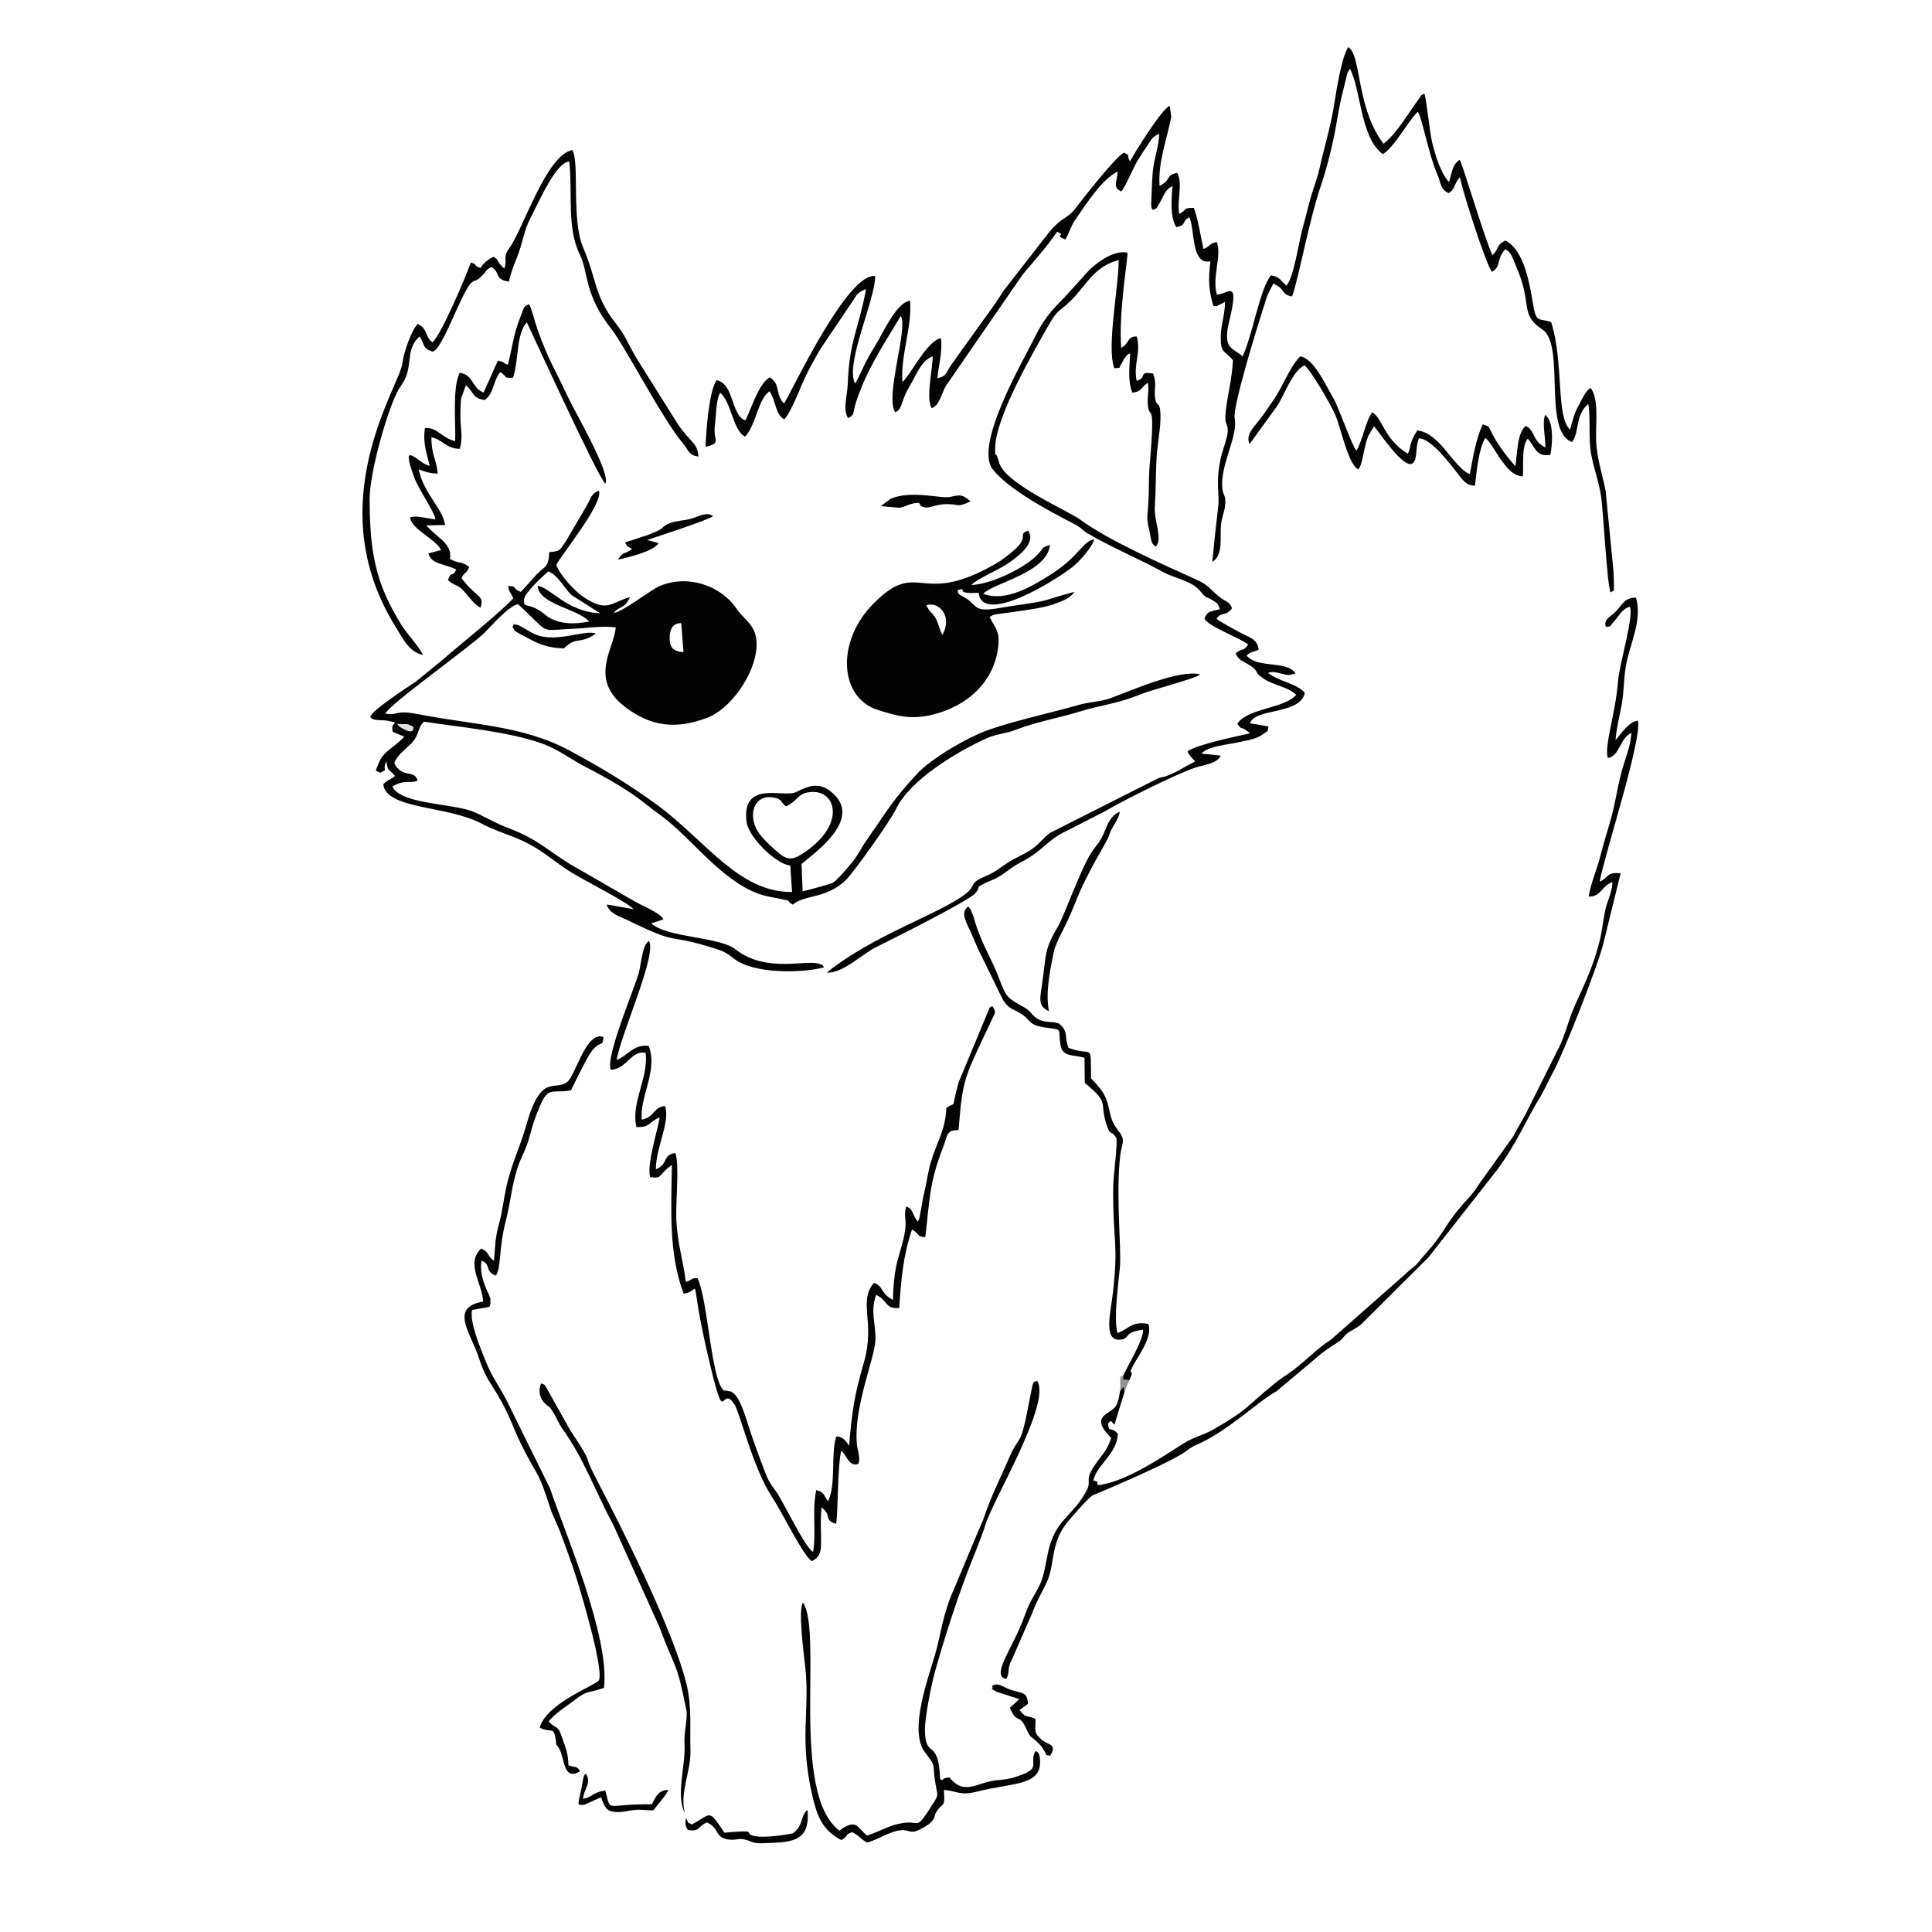 <?xml version="1.0" encoding="UTF-8"?>
<!-- The Best Svg Icon site in the world: iconSvg.co, Visit us! https://iconsvg.co -->
<svg width="800px" height="800px" version="1.1" viewBox="144 144 512 512" xmlns="http://www.w3.org/2000/svg">
 <g fill-rule="evenodd">
  <path d="m352.29 357.71c3.324-1.566 2.938-3.453 6.457-3.809 6.973-0.715 9.73 8.945-2.418 16.543-2.887 1.805-4.234 1.141-6.566-0.902-1.598-1.398-3.867-3.473-4.949-5.238-2.719-4.453-0.914-9.738 3.996-8.977 2.629 0.406 1.926 1.211 3.481 2.379zm-98.73-21.035c-0.141 0.27 0.387 2.25-3.164 0.18-0.914-0.535-0.535-0.426-1.07-0.98 2.269 0.109 2.598-0.227 4.234 0.805zm71.574-19.836c-2.648-0.207-3.789-1.18-3.66-4.008 0.109-2.441 0.98-3.648 3.055-3.711l0.605 7.715zm-25.004-8.102c-2.699 0.465-5.902 0.812-8.867-0.277-1.379-0.504-1.668-0.664-2.875-1.637-4.602-3.68-5.754-1.141-5.484-4.098 0.141-1.578 5.027-6.148 6.398-7.301 2.578 0.98 4.227 4.434 6.117 6.258l7.152 4.531c0.07-0.109 0.258 0.188 0.375 0.297-8.766-0.375-13.258-6.992-16.484-7.25 0.418 4.988 10.789 6.07 13.668 9.473zm-10.562-18.438c-0.238 4.312-1.09 3.531-3.332 5.922-1.586 1.695-2.578 2.957-4.234 4.633-2.598-1.031-0.676-1.496-3.352-1.566 0.316 1.914 0.695 1.586 1.359 3.273-2.945 3.391-14.746 12.766-18.703 16.285l-7.172 5.84c-1.488 0.992-12.785 8.301-11.93 9.43 0.785 1.031 3.301 0.625 4.484 0.883 3.988 0.871 0.535-0.02 1.398 2.945l3.035 1.27c-2.5 2.894-5.555 3.711-6.824 7.172-0.891 2.461-1.012 1.598 0.477 2.398 2.34-1.121 0.375-0.398 1.617-3.043 0.375 2.977 0.832 2.031 2.281 3.887-1.289 1.219-1.754 0.754-3.113 2.223 0.793 6.754 17.207 5.555 26.293 10.531 2.32 1.27 6.457 2.699 8.848 3.668 7.102 2.887 9.648 6.18 15.461 9.602 3.242 1.926 14.074 7.457 15.719 9.281l-7.09-1.23c0.715 2.398 2.996 2.938 5.344 4.074 14.48 7.031 9.859 3.512 21.969 7.172 3.41 1.043 4.137 1.32 6.516 3.172 5.246 4.086 18.207 3.758 23.781 2.231-0.723-0.785 0.07-0.336-1.051-0.844-3.312-1.469-14.141 2.598-22.402-3.906-4.312-3.402-18.098-3.043-22.312-6.871 0.117-0.078 0.355-0.289 0.418-0.16l2.738-0.922c-0.695-1.746-6.019-3.758-7.875-4.938l-16.969-9.777c-7.09-4.461-8.422-6.535-16.969-9.797-3.402-1.301-6.742-3.473-9.371-4.324-5.941-1.934-18.465-1.836-20.629-6.356 3.215-2.004 4.769-0.703 6.684-1.586-0.762-3.074-4.027-0.406-6.18-4.641 0.793-2.094 2.785-3.5 4.344-5.039 2.441-2.398 1.695-4.203 3.512-5.941 9.926 1.508 21.758 2.539 30.883 5.644 4.66 1.586 7.797 4.203 11.891 6.316 5.981 3.086 11.691 6.316 16.801 10.473 1.668 1.359 3.234 2.359 5.156 3.938 7.508 6.16 15.641 17.176 25.648 19.754 1.281 0.328 2.441 0.484 3.816 0.773 4.117 0.863 1.199 0.27 3.602 1.605 2.637-2.617 9.164-1.527 14.191-6.703 1.926-1.984 11.473-15.184 13.152-18.695 3.66-7.617 15.848-14.977 23.773-18.605 3.035-1.387 5.129-1.23 8.242-2.449 5.019-1.973 11.156-3.043 16.633-4.723 5.731-1.754 10.324-2.152 16.137-4.582 2.676-1.129 15.016-4.266 15.789-5.277-5.465-1.367-17.883 4.137-23.664 6.277-2.746 1.023-5.356 0.922-8.32 1.766-8.031 2.269-16.312 4.008-23.801 6.555-5.902 2.023-15.59 7.797-19.262 11.773-6.754 7.328-7.508 9.281-13.258 17.426-1.598 2.262-2.121 3.797-4.055 6.168-1.129 1.387-3.68 4.394-4.949 5.238-0.406 0.277-7.688 2.281-8.043 2.289l-0.277-7.238c2.957-2.656 17.086-12.129 7.539-19.379-3.262-2.481-6.16-1.082-9.074 0.348-3.164 1.547-14.52-3.363-13.031 7.984 0.484 3.731 7.516 11 11.574 11.465l0.477 7c-14.035 0.168-22.75-13.418-35.504-22.879-7.359-5.465-15.777-10.512-23.871-14.816-12.039-6.406-25.824-6.703-39.332-9.363-6.773-1.34-5.195 0.328-9.086-0.199 0.992-2.449 22.551-17.734 26.203-21.371 2.391-2.379 6.18-6.844 8.926-7.668 8.551 7.766 5.375 7.07 13.496 6.594 1.586-0.09 2.559-0.09 4.086-0.246 2.508-0.246 5.871-0.516 8.332-0.168-0.289 5.426-7.348 13.637 2.539 21.113 6.812 5.148 13.379 5.988 21.691 2.848 8.043-3.043 16.047-17.02 12.07-23.781-1.211-2.055-2.816-3.016-4.363-5.266-4.246-6.141-12.973-8.996-20.312-5.859-2.449 1.051-10.016 7.043-12.141 7.062 1.785-1.984 2.894-1 4.312-4.176-5.129 1.516-5.988 4.125-12.148 0.129-2.269-1.477-6.367-5.742-7.379-8.656 1.539-2.914 12.547-16.395 11.285-19.617-2.043 0.656-2.055 1.973-3.293 4.047l-5.473 9.332c-1.844 2.648-1.43 2.59-4.356 2.856z" fill="#030303"/>
  <path d="m484.94 219.69c-1.945-1.605-1.559-2.203-4.086-2.727-2.926 3.293-5 16.215-7.559 21.461-1.109-1.062-3.086-1.805-3.711-3.172-0.871-1.902-0.148-4.789 0.316-6.742 2.547-10.68-0.438-6.644-3.391-6.398-1.418-4.672 1.398-10.434-0.078-13.992-2.332 0.605-1.301 0.914-3.481 1.875-0.785-3.312-1.438-8.031-2.57-10.91-3.242 0-1.539 0.484-3.879 1.586-0.645-3.422 1.043-8.133-0.535-10.852-3.215 0.594-1.449 1.934-4.672 3.422-0.418-6.379 1.965-12.289 3.106-18.316l-0.398-2.867c-2.141 0.734-9.539 12.805-10.543 14.719-1.258-2.211 0.605-1.043-1.566-2.332-2.359 1.152-11.078 12.438-12.754 14.617-2.508 3.254-3.363 2.031-7.109 6.477l-11.93 15.324c-1.945 3.016-3.668 5.473-5.582 8.062l-8.539 11.91c-1.309 2.055-1.141 2.867-3.57 3.402 0.367-3.688 1.34-6.465 0.98-10.594-3.57 0.457-8.023 9.621-10.234 11.613-0.535-7.129 2.637-14.738 2.023-21.562-3.344 0.426-6.496 7.16-8.223 10.156-1.152 1.992-2.223 3.699-3.332 5.781-1 1.895-1.895 4.184-3.023 6.031-2.727-5.356 5.414-22.246 5.324-28.512-7.469-0.852-21.957 30.398-24.121 33.77-2.441-2.242-0.812-5.176-3.848-6.922-3.094 1.984-4.731 8.152-6.426 11.414-3.926-1.457-2.875-9.711-7.625-10.652-1.984 2.816-2.766 13.199-2.926 17.645 4.383-1 1.945-1.637 2.469-5.562 0.316-2.43 0.277-6.922 1.41-8.746 2.957 2.352 3.332 9.977 6.606 11.625 3.004-3.293 3.242-9.551 6.438-12.051 1.797 2.629 1.457 5.859 3.84 7.449 1.328-0.762 3.887-7.172 4.699-9.066 1.605-3.699 2.926-5.969 4.859-9.383l8.23-12.227c1.578-2.16 1.23-2.758 3.977-3.828-1.797 10.098-4.453 13.625-4.84 25.09-0.109 3.312-1.398 6.715 0.078 9.105 1.695-0.812 1.238-1.109 1.855-3.344 0.387-1.41 0.785-2.441 1.301-3.809 2.688-7.109 7.082-13.656 10.809-19.914 2.062 3.106-4.285 21.402-1.469 25.52 1.43-0.605 1.586-1.914 2.191-3.512 0.715-1.934 1.109-2.469 2.074-4.184 1.668-2.996 2.797-6.012 5.691-7.141-0.07 3.441-1.844 11.086-0.309 13.754 2.023-0.605 2.656-3.945 3.731-5.84l20.41-29.605c2.559-3.074 6.348-7.199 9.094-11.297 2.867 1.109-1.34 0.695 2.231 2.031 0.934-1.668 1.488-3.629 2.57-5.176 2.828-4.055 6.941-10.66 11.258-12.844-0.18 3.152-1.398 4.098 0.973 5.305 0.992-1.043 3.144-6.227 4.324-8.203 0.723-1.199 1.688-2.668 2.461-3.789 1.379-2.012 1.27-2.379 3.262-3.312-0.09 3.363-1.25 6.141-1.668 9.68-0.199 1.773-0.188 3.352-0.309 5.188l-0.16 3.918c0.238 1.387-0.141 0.465 0.504 1.41 1.477-0.832 0.535 0.012 1.539-1.516 1.211-1.855 1.516-3.859 3.602-4.809-0.277 3.512-0.664 8.141 1.023 10.891 2.945-0.676 1.141-1.238 3.453-2.668 1.348 2.617 0.555 10.871 4.184 11.73 0.098 0.02 0.277 0.02 0.375 0.031l1.012-0.012c-0.566 4.879-0.457 7.734 0.832 11.84 1.934-0.07 0.418 0.07 1.359-0.277l1.27-0.605c0.098-0.051 0.27-0.18 0.406-0.246 0.012 3.363-0.961 5.523-1.09 8.617-0.227 5.285 1.07 4.156 3.203 6.844-0.227 4.91-1.328 8.668-1.895 13.418-0.496 4.164 0.676 3.043 0.516 5.582-0.109 1.656-1.289 4.633-1.695 6.328-1.688 6.981-0.406 9.945-0.824 13.457-0.605 5.098-1.07 9.422-1.578 14.656 3.023-1.746 1.973-6.644 2.32-9.84 0.219-1.992 0.785-3.106 1.023-4.66 0.496-3.215-0.477-2.797-0.684-5.129-0.555-6.117 4.234-13.766 3.281-18.387-0.633-3.125 6.367-25.457 8.262-31.41 0.742-2.371 1.25-2.637 1.953-4.312 3.312 1.328 1.953 2.938 5.008 3.371 1.805-4.969 4.461-20.184 7.824-29.941 1.309-3.789 3.035-10.672 3.789-15.133 0.426-2.461 0.902-5.117 1.457-7.644l1.598-6.484c0.336-0.734 0.465-0.832 0.676-1.102 2.984 5.82 2.727 18.27 8.688 22.602 2.957-1.656 6.734-8.785 9.262-11.227 1.109 1.379 2.945 11.602 5.168 16.551 1.051 2.352 0.645 3.789 2.965 5.019 1.844-0.914 1.496-2.746 3.066-4.184 0.527 3.312 7.109 23.82 8.488 25.043 2.539-1.516 1.09-3.344 3.5-6 1.754 0.914 2.023 2.598 3.023 4.91 4.176 9.52 0.762 12.445 6.773 16.324 6.246 4.035 0.02 27.047 7.902 29.871 1.07-1.566 1.172-2.867 1.637-5.207 0.406-1.992 1.238-3.738 2.676-4.871 0.664 3.828-0.02 9.301 0.762 13.367 0.762 3.957 2.082 7.387 2.648 11.266 0.535 3.68 1.617 23.902 2.508 25.289 1.27-0.863 0.754 0.078 0.871-1.688 0.039-0.594-0.078-2.926-0.098-3.738l-2.102-21.5c-0.844-4.363-2.301-8.488-2.508-13.129-0.207-4.356 0.863-11.207-1.477-14.121-1.281 0.684-2.223 2.914-3.195 4.68-1.211 2.211-1.457 3.582-2.231 6.348-3.797-3.281-1.637-17.883-5.008-28.445-2.875-1.191-3.879 0.336-4.633-3.84-1.023-5.723-2.262-15.113-7.516-17.832-2.629 1.367-1.496 2.023-3.41 3.887-2.141-4.422-8.102-24.754-8.699-25.27-2.055 1.328-1.984 3.453-2.836 5.883-2.102-2.16-3.539-6.793-4.422-10.324-0.633-2.547-1.617-12.051-2.082-13.051-1.348 0.547-0.645 0.258-1.496 1.398-2.848 3.769-5.602 8.875-9.332 11.852-7.34-9.57-5.812-23.574-9.363-25.605-1.836 2.727-3.164 11.793-3.84 15.848-1.023 6.09-2.57 10.742-3.769 16.312-0.555 2.547-1.566 5.008-2.269 7.457-0.734 2.527-1.387 5.453-2.133 8.062-1.141 4.016-2.359 13.199-4.356 15.512z" fill="#030303"/>
  <path d="m392.04 308.01c-0.98-1.863-1.617-1.566-2.539-3.621 3.086-1.082 7.109 2.668 4.246 7.883-0.754-1.348-0.953-2.856-1.707-4.266zm14.203-0.504c1.348-0.762 0.891-0.535 2.559-0.812 0.914-0.148 2.055-0.258 3.043-0.418 4.098-0.625 8.57-1.051 12.148-2.418 2.121-0.812 3.629-1.398 4.75-3.023-10.086 2.707-4.852 2.062-17.387 3.879-2.656 0.387-6.438 1.367-8.223 0.387-0.914-0.504-1.855-1.695-2.797-2.34-1.367-0.934-2.848-1.152-2.461-2.391 3.125-0.941-1.688 1.172 5.465 0.715 0.992 8.707 20.242-3.094 25.133-7.031 1.527-1.23 4.988-5.008 5.516-7.152-3.453 0.715-3.668 4.543-12.348 9.867-3.797 2.34-11.078 6.922-17.059 4.594 2.508-2.867 17.027-5.562 17.645-12.953-2.894 0.902-1.129 0.742-4.215 3.461-3.68 3.234-11.84 7.043-16.602 7.16 1.676-1.727 7.289-4.055 9.668-5.684 1.785-1.23 7.926-5.356 5.336-8.727-3.066 1.191 0.914 1.457-4.324 5.731-2.398 1.973-3.519 2.719-6.457 4.273-18.098 9.539-18.516-2.359-30.07 9.242-10.164 10.207-9.035 24.914 0.844 28.195 6.207 2.055 10.285 2.894 17.02 0.664 7.805-2.578 13.895-8.469 15.043-16.828 0.645-4.641-0.625-5.266-2.231-8.391z" fill="#030303"/>
  <path d="m467.31 305.43c-2.418 0.684-3.184 0.316-4.137 2.461 0.863 2.023 8.371 4.699 11.625 6.883-1.469 2.094-1.289 0.734-3.324 2.332 0.645 1.875 2.121 2.172 3.621 3.133 2.828 1.816 0.98 1.625 3.41 3.371 2.856 2.062 6.644 2.262 9.016 4.523-3.184 3.668-12.98 3.539-15.621 7.676 1.258 1.773 0.785 0.676 2.16 1.598l1.258 0.922c-4.273 0.973-13.34 2.777-16.602 4.723 0.277 1.152 1.586 2.113 1.973 2.766-3.066 1.508-5.059 3.004-7.883 3.938-0.398 0.129-1.34 0.309-1.785 0.445l-28.832 14.559c-1.676 1.309-3.144 3.281-5.098 4.523-2.242 1.418-4.098 2.062-6.168 3.422-2.469 1.617-2.836 2.25-5.969 3.602-4.434 1.895-2.043 2.25-5.066 4.582-6.973 5.367-24.289 10.789-36.812 20.867 4.332 0.246 9.215-4.852 13.109-6.766 4.699-2.312 24.695-12.355 26.312-14.293 1.707-2.043-0.355-1.191 2.469-2.609 1.379-0.684 2.055-0.793 3.481-1.605 2.441-1.387 3.41-2.59 6.168-4.008 5.883-3.035 6.863-5.891 12.039-8.281l10.086-5.156c5.059-2.977 18.426-9.668 23.902-11.574 1.992-0.695 6.012-1.07 6.852-3.234l-5.098-0.504c1.656-2.023 7.023-2.379 9.602-2.984 2.231-0.516 4.84-0.773 6.742-2.191 1.945-1.457 0.934-0.207 1.418-2.031l-4.918-0.852c1.516-4.144 13.25-2.16 14.559-8.055-2.203-2.559-6.406-2.785-9.738-5.266 1.469-0.715 3.441 0.328 5.129 0.504 0.148 0.012 0.309 0.039 0.445 0.039l1.688-0.418c-2.25-3.582-10.207-1.219-12.941-4.75 1.27-1.23 1.469-0.684 3.164-1.578-0.316-2.926-2.668-3.254-5.019-4.57-1.387-0.785-5.266-2.809-6.148-3.621 1.625-2.074 2.203-0.367 4.144-2.766-0.773-1.824-1.527-1.676-2.984-2.727-0.695-0.504-0.961-0.734-1.559-1.301-1.863-1.746-2.488-2.461-4.93-3.559-8.809-3.977-23.426-10.453-30.812-15.918-3.152-2.332-19.559-9.293-21.434-14.977-0.039-0.141-0.07-0.297-0.117-0.438-0.039-0.141-0.078-0.297-0.129-0.438-0.039-0.129-0.098-0.277-0.141-0.418-0.051-0.129-0.117-0.27-0.168-0.406-0.547-1.586-0.527 1.082-0.516-2.231 0.02-8.121 10.055-25.391 14.164-32.609 2.418-4.246 2.57-3.324 5.644-6.258 4.184-3.996 6.246-9.281 12.902-10.98 0.129 6.426-3.281 23.277-1.141 28.66 2.094-0.246 0.863 0.367 2.113-1.566 0.504-0.785-0.078-0.207 0.645-1.121 1.102-1.379-0.012-0.406 1.449-1.289-0.207 4.016-0.656 7.457 0.594 10.473 2.676-0.418 2.012-1.238 4.106-2.676 0.336 2.371-0.18 3.492-0.039 5.594 0.309 4.988 2.121-2.371 0.527 15.906-0.367 4.137-0.109 7.926-0.484 11.84-0.258 2.738-0.258 3.152 0.367 5.832 0.535 2.269 0.309 3.582 1.773 4.227 1.836-2.262-0.574-6.566-0.309-10.582 0.289-4.203 0.219-8.699 0.465-13.023 0.199-3.481 1.141-7.934 1.031-11.367-0.129-3.879-1.172-1.695-1.449-4.582-0.277-2.809 0.535-3.301-0.496-6.246-4.125-0.723-1.418 1.07-4.363 1.902-0.953-4.394 1.23-7.398 0.02-11.742-2.637-0.031-1.875 1.816-4.125 3.035-0.703-9.461 1.805-23.754 1.668-25.238-3.828-0.891-9.055 3.215-11.117 5.691l-5.664 6.238c-3.422 3.391-5.516 5.84-7.754 10.434-2.856 5.832-16.254 28.594-11.168 35.059 4.176 5.305 14.719 10.949 21.434 14.398 2.281 1.18 2.031 1.578 3.688 2.559 6.258 3.719 13.578 6.703 19.973 10.234 3.004 1.668 7.566 2.289 9.816 5.008 1.816 2.191 1.16 1.152 3.531 2.609 1.578 0.961 1.129 0.941 1.773 2.231z" fill="#030303"/>
  <path d="m305.85 427.5c4.266-0.098 5.414-5.375 9.262-4.453 0.762 6.723-3.977 13.18-2.449 19.617 3.68 0.188 3.152-1.289 6.168-2.57-0.664 3.938-3.422 12.297-2.547 15.859 2.867 0.336 2.113-0.012 4.293-2.062l1.082-0.891c0.09-0.07 0.258-0.199 0.398-0.289-0.207 12.129-0.832 23.582 3.113 34.117 5.305-0.613 0.891-7.281 6.594 17.059 4.742 20.23 2.914 6.438 6.883 12.309 1.387 2.062 4.949 17 9.918 24.457 2.41 3.609 8.41 15.84 10.562 17.066 3.879-1.785 1.844-5.188 2.578-14.223 2.906 2.074 0.438 3.293 3.828 4.332 0.574-1.129 0.375-16.137 1.449-19.391 1.578 1.539 2.082 4.332 4.461 3.519 0.684-1.398-0.141-3.422-0.297-4.731-1.219-9.668 4.742-23.406 4.859-28.137 0.109-4.484-1.418-7.34 0.168-11.91 3.074 1.258 2.242 3.789 6.129 3.461 0.547-7.816 1-13.668 3.383-20.785 2.281 1.211 1.172 1.973 3.539 1.984 1.219-10.375 1.031-14.293 4.731-23.871 0.902-2.332 0.914-3.711 2.211-4.246 0.117-0.051 0.547-0.109 0.684-0.141 0.734-0.168 0.504 0.129 1.191-0.219 0.992-12.953 1.645-13.914 6.863-25.031l2.617-5.516c0-0.031 0.625-0.703-0.586-2.231-1.199 0.812-0.375 0-1.023 1.309l-7.875 18.953c-2.262 8.172-0.227 4.602-3.254 6.793-0.18 5.754-2.617 9.254-4.137 14.43-0.664 2.281-1.012 4.93-1.598 7.496-0.316 1.359-0.527 2.262-0.742 3.758l-0.664 3.492c-0.051 0.148-0.141 0.348-0.18 0.465-0.039 0.109-0.117 0.309-0.199 0.445-1.695-1.895-1.062-3.312-3.106-3.969-0.773 2.41 0.199 3.402-0.316 6.465-1.082 6.477-2.945 7.606-3.203 18.277-3.391-1.797-2.242-3.324-4.981-4.562-4.375 4.918 0.406 10.434-2.738 21.215-2.469 8.441-3.125 12.715-3.898 22.008-0.773-1.281-1.727-2.461-3.41-2.488-1.508 4.871 0.02 12.914-2.184 17.188-1.348-1.902-0.914-2.332-3.106-2.977-1.152 5.019 0.012 11.387-0.832 16.375-1.934-0.785-7.902-13.141-9.461-15.48-1.438-2.141-2.004-2.41-3.144-5.324-1.598-4.066-3.125-8.262-4.473-12.387-0.734-2.231-2.211-7.598-4.125-8.906-1.301-0.883 0.109-0.129-1.477-0.547-1.926-0.504 0.031 0.844-1.141-0.238-3.293-3.5-4.055-23.672-6.785-29.613-1.844-0.148-1.043 0.277-3.125 0.98-0.664-5.484-2.16-9.859-2.508-16.117-0.27-4.742 0.891-14.926-0.277-18.07-3.519 0.516-1.824 3.043-5.156 4.305-0.098-5.504 3.906-12.703 2.41-16.75-3.172 0.316-2.469 2.785-6.168 3.621-0.547-6.258 4.356-12.941 1.855-19.559-3.957-0.457-5.336 2.352-8.469 3.769 0.676-5.871 10.84-28.164 8.527-31.539-1.844 0.98-2.074 6.457-2.719 8.57-1.566 5.109-8.746 22.016-7.418 25.52z" fill="#030303"/>
  <path d="m442.03 512.78-0.289-1.348-0.941 1.23c-0.09 0.961-0.504 3.074-1.043 3.887-1.586 2.461-7.25 2.539-1.289 8.527-0.961 3.281-2.758 4.789-4.512 7.457-2.668 4.055-0.535 3.769-2.031 6.566-3.711 6.902-8.203 7.43-10.137 16.078-0.703 3.152-1.07 6.684-2.527 9.41-1.527 2.867-2.488 4.106-3.738 7.644-1.676 4.75-4.184 8.848-5.594 12.199-1.992 4.731 0.812 4.434 0.824 4.434 0.992-2.152 0-2.41 1.43-5.109l5.375-12.309c1.16-3.152 2.559-5.414 3.848-8.121 1.281-2.688 1.41-6.141 2.211-9.281 0.844-3.293 2.012-5.324 4.164-7.734 1.348-1.508 4.441-5.188 5.84-6.059 0 0 18.18-7.527 23.832-11.098 1.645-1.043 1.766-1.457 3.859-2.371 8.242-3.602 16.227-11.562 20.957-14.062l9.215-7.734c2.379-2.121 3.898-3.324 6.812-5.098 1.734-1.062 1.43-1.547 2.938-2.688 1.09-0.812 1.973-1.023 3.453-2.203l17.883-17.801 18.227-23.227c5.078-6.844 8.27-14.27 10.77-18.25 1.578-2.508 2.699-5.156 4.144-7.824 2.746-5.039 11.664-27.719 13.152-33.691l4.621-18.766c-3.906-0.418-3.125 1.219-5.562 2.211 1.398-7.516 11.344-37.945 10.125-42.664-2.25 0.297-3.988 2.785-5.902 5.176 0.09-2.559 1.102-6.535 1.617-9.43 0.605-3.332 0.535-6.637 1.051-9.918 0.914-5.832 4.551-12.309 2.746-18.418-2.914-0.078-3.602 1.734-5.078 3.383-1.449 1.605-3.66 2.262-2.906 4.332 1.766-0.168 0.852-0.039 2.004-1.25 1.605-1.715 2.16-3.422 4.312-4.066 1.27 2.062-2.777 15.293-3.094 19.695-0.625 8.43-3.797 17.605-2.676 20.391 3.215-0.574 3.023-5.188 6.227-6.656-0.309 4.125-1.754 6.922-2.746 10.789-0.992 3.828-1.516 7.598-2.5 11.246-0.941 3.559-2.094 6.961-3.023 10.691-0.914 3.59-2.559 7.258-3.066 10.641 3.312 0.109 3.273-2.719 6.309-3.84-0.168 3.234-1.387 4.789-1.973 7.688-0.516 2.578-0.812 5.434-1.418 7.875-2.359 9.48-6.227 15.41-7.926 20.617-0.805 2.488-1.496 4.453-2.398 6.695l-9.301 18.625c-1.121 2.023-2.141 3.688-3.234 5.812l-7.606 10.633c-1.43 1.844-2.391 3.711-4.098 5.562-7.269 7.934-5.562 8.312-11.902 15.352-0.98 1.09-1.43 1.863-2.371 2.738-1 0.934-1.34 0.973-2.441 2.094l-19.855 17.504c-2.469 1.656-3.273 2.371-5.086 3.957-7.508 6.586-5.981 4.531-10.164 7.934-7.836 6.356-6.336 6.398-15.828 11.883-2.352 1.359-3.699 1.598-6.207 2.777-3.789 1.785-15.641 11.078-24.555 12.09-0.754-1.379 1.109-0.527-1.191-1.23 0.734-4.066 6.316-7.051 6.477-12.398-2.102-2.223-2.43-0.02-2.59-2.758 1.062-0.941 0.465-0.703 1.688 0.348l2.699-8.777z" fill="#030303"/>
  <path d="m277.61 215.14c-0.109-0.059-0.258-0.328-0.297-0.238l-1.031-1.172c-0.914-1.18 0.289-0.406-1.449-1.695-1.418 0.676-2.648 1.605-3.481 2.977-2.34-0.734-0.367-0.824-2.59-1.418-1.387 3.906-7.863 19.18-10.176 21.145-2.023-1.559-1.16-3.609-3.887-4.898-1.605 1.586-3.66 7.309-4.074 10.473-0.824 6.246-22.125 37.07-1.844 69.691 1.766 2.828 3.531 6.824 7.281 7.539-0.723-1.816-4.246-5.625-5.691-7.953-6.981-11.195-8.34-19.469-8.422-33.176-0.031-6.715 4.176-21.82 7.043-27.957 0.902-1.926 1.965-2.938 2.648-4.769 1.477-3.969 0.18-7.539 3.57-10.523 1.488 2.32 0.633 3.074 3.344 4.008 2.637-0.078 7.754-15.926 10.395-18.258 1.211-1.07 0.844 0.039 2.707-1.773 1.418-1.367 0.832-1.398 2.57-2.418 2.519 1.617 0.684 3.242 4.633 3.938 0.891-3.938 1.973-5.543 2.977-8.785 1.32-4.305 1.199-5.156 3.164-8.906 1.973-3.777 6.348-13.934 9.859-14.172 0.934 8.371-0.715 17.574 2.809 24.664 2.312 4.66 1.051 10.523 8.398 19.777 3.332 4.184 13.547 23.883 18.883 30.219 1.824 2.152 1.379 3.094 4.144 3.539-0.309-3.918-2.031-3.473-5.594-8.816l-10.879-17.355c-2.281-3.926-2.914-5.988-5.484-9.203-5.582-6.992-5.047-11.84-8.617-20.102-3.125-7.238-0.914-22.195-2.797-25.746-6.852 1.043-13.172 21.125-16.723 25.934-1.926 2.598-0.426 3.184-1.379 5.445z" fill="#030303"/>
  <path d="m393.16 615.55c-0.465-11.496-3.969-4.938-4.047-13.18-0.031-3.144 1.707-11.93 2.578-15.035 2.5-8.926 5.543-18.379 8.688-26.688 1.773-4.672 3.383-8.211 4.859-12.844 2.113-6.644 17.395-32.035 13.637-37.844-1.051 0.496-0.934-0.762-1.816 3.906-2.875 15.273-2.5 9.184-5.703 16.641-2.43 5.684-4.402 9.242-6.438 15.195-0.586 1.727-0.863 2.211-1.668 4.047l-6.398 15.293c-3.023 6.613-3.57 12.336-5 17.266-1.844 6.379-7.109 20.441-2.707 26.113 3.184 4.098 1.766 2.539 2.797 8.5 0.484 2.766 0.883 2.617-0.496 4.769-5.496 8.617-2.676 3.918-9.988 5.812-2.527 0.664-5.523 2.352-7.688 2.926-2.508-1.855-2.609-4.789-7.34-1.301-13.09-9.926-4.273-52.652-9.629-60.426-1.34 1.926 0.207 13.508 0.586 16.898 1.328 11.902-1.727 19.281 2.031 34.852 1.219 5.039 2.637 8.637 7.539 11.188 2.094-1.16 0.754-1.387 2.867-2.094 2.082 1.023 1.973 1.656 3.918 2.707 1.418-0.148 4.305-1.805 6.477-2.598 4.602-1.688 4.441 0.645 7.141-0.625 4.828-2.281 4.086-3.57 4.613-4.531 1.695-3.144 2.59-0.844 2.16-6.168 3.957 0.426 4.312 1.605 8.965 0.426 8.816-2.242 16.246-1.527 16.523-7.32 0.168-3.602-1.258-3.312-1.27-3.324-1.539 3.125 1.191 4.246-3.023 6-2.191 0.902-4.066 1.449-6.754 1.625-5.574 0.355-8.766 4.434-13-0.715-3.113 0.398-0.555 1.109-2.418 0.527z" fill="#030303"/>
  <path d="m274.91 478.11c-1.953-1.348-1.012-2.074-3.352-3.262-4.273 3.918 0.219 9.074 0.477 14.082-9.113 1.539-3.215 8.398-1.141 14.887 1.816 5.691 3.281 6.715 5.723 11.117 2.809 5.039 3.262 7.289 5.356 11.523 4.93 9.969 4.363 6.348 7.914 17.387 0.676 2.074 1.754 3.996 2.5 5.981 1.508 4.008 3.066 8.27 4.402 12.465 1.219 3.828 7.34 24.367 5.902 27.047-0.625 1.16-14.012 6.078-15.648 12.516 3.293 1.656 3.688-0.715 4.293 3.609 0.258 1.895-0.309-0.051 0.852 1.934 1.488 2.527 1.043 8.809 5.555 5.981-1.062-1.547-1.062-0.805-3.094-1.559-0.129-3.539-0.715-4.394-1.566-7.012-1.258-3.859-1.418-2.281-3.711-4.602 2.152-2.488 3.918-3.371 6.457-5.336 4.137-3.195 3.324-1.875 8.242-3.57 1.586-13.559-10.234-40.82-14.312-52.859l-11.156-22.641c-2.012-4.098-4.164-6.715-5.891-11.059-1.219-3.074-4.305-10.254-3.629-13.566l4.633-0.844c0.188-0.605 0.27-0.438 0.246-1.41-0.02-1.309 0.109-0.18-0.199-1.281-0.246-0.863-0.824-1.824-1.191-2.777-0.824-2.211-1.348-4.184-0.961-6.805 2.719 1.172 0.762 2.887 3.789 3.996 1.449-1.934 0.742-7.172 2.629-14.441 1.281-4.957 1.547-9.273 3.113-14.094 0.812-2.508 1.688-3.84 2.508-6.117 0.852-2.391 1.172-4.356 1.984-6.555 3.609-9.848 3.512-6.863 9.668-7.883 1.25-2.609 2.59-5.195 3.828-7.598 3.551-6.871 4.613-3.074 4.781-6.547-4.602-1.727-7.348 10.195-9.609 11.93-3.312 2.539-6.883-2.59-10.828 11.387-1.668 5.922-4.203 11.02-5.387 16.871-0.633 3.094-0.992 6.129-1.766 9.016-1.211 4.543-0.973 5.227-1.41 10.086z" fill="#030303"/>
  <path d="m278.62 240.64c-1.746-0.465-0.227-0.516-2.676-1.082l-3.789 8.469c-3.203-1.199-2.547-4.699-6.336-5.227-1.984 3.926-1.012 13.34-1.191 18.129-3.867-1.023-4.672-3.711-8.012-3.5-0.613 4.086 0.484 6.684 1.258 10.008-3.004-0.426-8.094-7.766-4.074 3.144 1.219 3.312 5.387 9.035 5.574 11.059-2.184-0.258-5.109-1.129-6.715-0.504 0.633 3.422 6.664 5.543 8.242 8.637l-3.383 0.883c0.863 2.957 4.066 2.617 7.41 4.285-1.27 2.488-1.23 0-2.223 2.797 2.031 1.766 2.629 0.992 4.57 3.293 0.773 0.934 2.875 3.629 4.086 3.996 1.051-3.402-0.98-2.449-5.059-7.797 0.941-2.004 1.09-0.734 2.043-2.965-1.934-1.617-3.043-0.844-5.059-2.141-0.051-0.09-0.02-0.367-0.02-0.309 0 0.02 0.684-2.231-2.223-4.82-1.586-1.41-2.598-2.121-4.098-3.758l5.027-0.098c-0.656-4.394-5.574-8.141-7.031-14.746 1.805 0.625 2.816 1.07 5.059 1.102-0.375-3.996-1.707-4.93-1.668-9.609 2.848 0.527 3.816 2.945 7.477 3.074 1-2.758 0.16-5.871 0.199-8.797 0.02-1.449 0.031-3.113 0.18-4.543l1.27-3.519c2.262 1.855 1.559 3.453 5.027 3.898 2.559-1.953 2.055-4.871 4.098-7.41 1.973 1.25 0.645 1.676 3.371 1.496 1.578-4.691 0.785-11.453 3.648-14.68 0.199 0.246 18.785 41.059 20.816 42.773 1.559-2.656-8.191-19.25-9.957-23.078-3.5-7.559-5.047-9.43-8.031-17.852-0.793-2.223-1.43-5.176-2.184-6.644-1.586 0.684-1.34 0.805-2.102 2.785-0.594 1.516-1.031 2.707-1.477 4.254-0.773 2.719-1.289 6.012-2.055 8.996z" fill="#030303"/>
  <path d="m475.17 261.67 7.418-10.246c1.844-2.945 4.074-9.281 7.102-10.594 1.805 1.418 6.664 9.848 8.074 12.895 1.539 3.324 3.453 13.328 6.199 14.68 1.32-1.727 1.199-4.969 2.617-8.828l1.539-2.609c1.07 0.992 8.082 11.969 10.402 9.699 1.211-1.387 0.477-3.957 1.508-6.496 3.215 0.031 8.191 6.625 10.582 9.719 1.172 1.496 2.113 2.848 4.273 2.809 0.484-4.117 0.98-9.711 2.746-12.676 1.43 1.211 2.887 4.086 4.125 5.773 1.418 1.926 2.965 4.234 5.812 4.473 0.246-3.094-0.406-7.945 1.301-10.016 2.074 2.262 2.094 4.891 6 4.293 0.504-2.668 1.062-8.816-1.367-10.582-0.871 1.855 0.07 6.031 0.051 8.629-3.711-1.902-2.519-4.363-5.195-5.711-2.332 1.773-2.231 7.359-2.766 10.691-0.109-0.227-3.582-3.809-6.078-8.5-1.129-2.113-0.594-1.992-2.57-2.598-1.746 3.648-2.617 8.719-3.41 13.172-4.461-1.797-7.734-10.84-13.945-11.582-2.391 3.731-1.625 4.781-2.519 6.16-6.269-3.738-6.805-9.68-9.43-10.957-1.875 2.617-2.352 7.023-4.156 10.145-1.031-0.863-4.711-11.434-6.07-13.797-2.668-4.621-5.207-10.422-8.809-11.195-2.977 2.996-4.621 8.094-7.238 11.762-1.379 1.934-2.449 3.68-3.777 5.316-1.727 2.121-3.512 4.047-2.41 6.18z" fill="#030303"/>
  <path d="m441.66 508.53-0.07 1.102 1.707 0.129c2.062-4.402-1.953 0.844 2.727-6.824 1.27-2.082 3.152-5.496 2.34-8.043-4.434-1.012-5.453 1.578-8.262 2.359-0.98-4.383 0.246-12.527 0.684-17.445 0.438-5.039-1.07-18.445 0.02-28.938 0.484-4.699 1.883-4.312-0.953-7.953-1.676-2.141-1.617-4.394-2.481-7.07-0.883-2.766-2.676-4.344-4.227-6.051-0.18-9.938 0.656-5.613-5.961-8.094-1.172-2.738 0.07-4.531-2.598-6.477-2.004-0.695-3.539-0.02-5.574-1.211-1.715-0.992-1.559-1.902-3.699-3.125-3.988-2.262-4.582-2.312-6.379-7.18-2.312-6.269-4.852-9.312-6.922-16.711l-0.832-2.082c-0.07-0.098-0.238-0.258-0.297-0.336-0.059-0.09-0.188-0.238-0.309-0.336-1.797 1.41-1.09 3.125 0.527 6.418 0.961 1.984 1.695 4.195 2.777 6.219l5.922 12.121c1.973 2.867 2.43 2.043 5.168 3.898 2.191 1.488 1.688 2.758 5.762 3.363 5.465 0.824 3.461 0.012 4.344 4.781 0.574 3.164 3.383 2.398 6.328 3.281l0.078 6.656c6.785 5.644 3.75 4.809 5.754 11.047 1.152 3.602 1.18 0.961 2.676 3.75 0.129 3.719-0.902 9.094-0.914 13.586-0.039 14.172 1.398 13.707 0.012 26.648-0.574 5.375-2.887 13.676 2.023 13 2.738-0.387 0.484-1.945 5.902-2.617 0.098 2.707-4.008 9.41-5.277 12.141z" fill="#030303"/>
  <path d="m325.49 624.51c-1.43-5.773 1.676-10.801 1.488-16.879-0.18-5.859 0.398-11.426-1.031-17.277-3.422-14.074-17.129-41.465-24.07-54.727-4.074-7.805 0.336-1.785-6.894-12.832l-6.078-10.859c-0.723-1.102-0.168-0.844-1.516-1.309-1.637 4.117 2.211 6.238 2.211 6.238 1.488 1.688 2.203 4.086 3.59 6 5.406 7.449 8.926 17.086 13.438 25.457l12.078 26.746c4.312 11.684 4.504 8.551 7.18 22.086 0.438 2.184-0.684 5.582-0.484 9.324 0.297 5.484-2.371 13.379 0.09 18.031z" fill="#030303"/>
  <path d="m421.98 411.96c-0.961-4.871 0.277-10.66 1.25-15.551 0.633-3.144 3.164-6.574 5.543-12.715 3.582-9.223 8.469-16.184 9.125-18.258 0.863-2.727 2.676-4.266 2.836-6.297-2.25 0.883-3.133 3.043-3.977 5.117-1.379 3.383-2.102 3.371-3.711 5.981-2.957 4.82-7.051 16.523-8.668 19.27-3.688 6.297-3.043 7.012-4.195 15.164-0.535 3.789-1.25 5.981 1.797 7.289z" fill="#030303"/>
  <path d="m326.3 628.96c3.332 0.496 2.41-0.812 5.039-2.012 3.551 1.605 1.934 4.266 6.168 4.594 1.797 0.141 2.262-0.496 4.117 0.02 1.746 0.484 1.902 1 4.332 0.914 7.438-0.27 12.852 0 12.039-8.848-2.023 1.645-0.863 4.027-3.918 6.238-2.055 0.426-7.34 1.191-9.75 0.773-4.234-0.742 1.824-1.883-8.352-0.961-4.375-6.547-3.344-4.949-8.617-2.191-1.645-0.883-0.418 0.336-1.578-1.695-0.199 1.934-0.238 1.902 0.516 3.172z" fill="#030303"/>
  <path d="m309.63 287.75c1.062 1.734-0.07 0.477 1.855 1.734-1.934 1.586-2.242 0.387-3.719 2.848 2.656-0.625 9.688-2.25 10.742-4.434l-3.004-0.785c2.391-0.824 16.879-5.543 17.465-6.336-1.746-1.258-3.777 0.109-5.82 0.684-2.152 0.594-4.543 0.516-6.367 1.508-1.965 1.062-0.141 0.883-5.078 2.797l-6.07 1.984z" fill="#030303"/>
  <path d="m412.01 591.88c-2.32-0.742-3.422-2.223-5.148-1.043 0.754 0.961-1.152 0.148 1.219 1.488l6.059 1.965c-0.098 0.098-0.246 0.227-0.316 0.277l-2.191 2.012c1.805 4.434 2.481 1.516 4.125 5.117 1.645 3.59 1.062 1.785 3.789 4.641 0.953 1 0.426 0.566 1.152 1.605 1.082 1.559-0.227 0.914 1.605 1.359 1.984-3.273-0.516-2.668-2.43-4.414-2.141-1.953-1.379-2.707-1.438-5.356-2.785-1.211-2.242 0.031-4.273-2.34l2.289-1.668c-0.309-3.262-1.398-2.668-4.441-3.648z" fill="#030303"/>
  <path d="m377.41 278.13 4.871 0.438c1.211-0.117 1.984-0.676 3.035-0.961 3.242-0.871 1.973 0.059 2.894 0.547 1.902 1.012 2.867-0.457 6.457-0.547 3.789-0.09 2.57 1.07 6.547-0.734-2.152-1.746-2.332-1.883-5.562-1.16-2.191 0.484-10.207-1.895-15.648 0.477l-2.59 1.945z" fill="#030303"/>
  <path d="m298.5 620.72c0.277-2.797 2.371-4.234 0.754-6.695-0.586 0.676-0.258-0.129-0.664 1.152-0.078 0.258-0.129 0.684-0.18 0.98-1.062 6.356-2.004 6.328 0.516 6.109l4.344-1.973c1.141 2.809 1.309 4.156 5.336 3.887 1.27-0.078 2.637-0.484 4.066-0.566 1.785-0.098 2.629 0.219 4.461 0.129 1.062-1.367 3.324-3.879 4.016-5.406-2.668 0.051-3.41 1.797-4.394 3.828-12.684-0.207-10.652 2.508-12.348-3.648-3.531 0.477-3.106 1.656-5.91 2.203z" fill="#030303"/>
  <path d="m279.79 309.92c0.645 1.238 0 1.012 2.41 2.301 3.879 2.082 6.219 3.481 11.285 3.602 3.086-3.254 4.285-0.941 8.398-3.906-2.816-1.301-11.625 3.144-17.195-0.398l-3.262-1.855c-2.984-0.527-0.516-0.238-1.637 0.258z" fill="#030303"/>
  <path d="m440.8 512.66 0.941-1.23 0.289 1.348 1.27-3.023-1.707-0.129 0.07-1.102c-1.367-0.031-0.484 2.223-0.863 4.137z" fill="#939393"/>
  <path d="m253.55 336.68c-1.637-1.031-1.965-0.695-4.234-0.805 0.535 0.555 0.16 0.445 1.07 0.98 3.551 2.074 3.023 0.09 3.164-0.18z" fill="#dfdfdf"/>
 </g>
</svg>